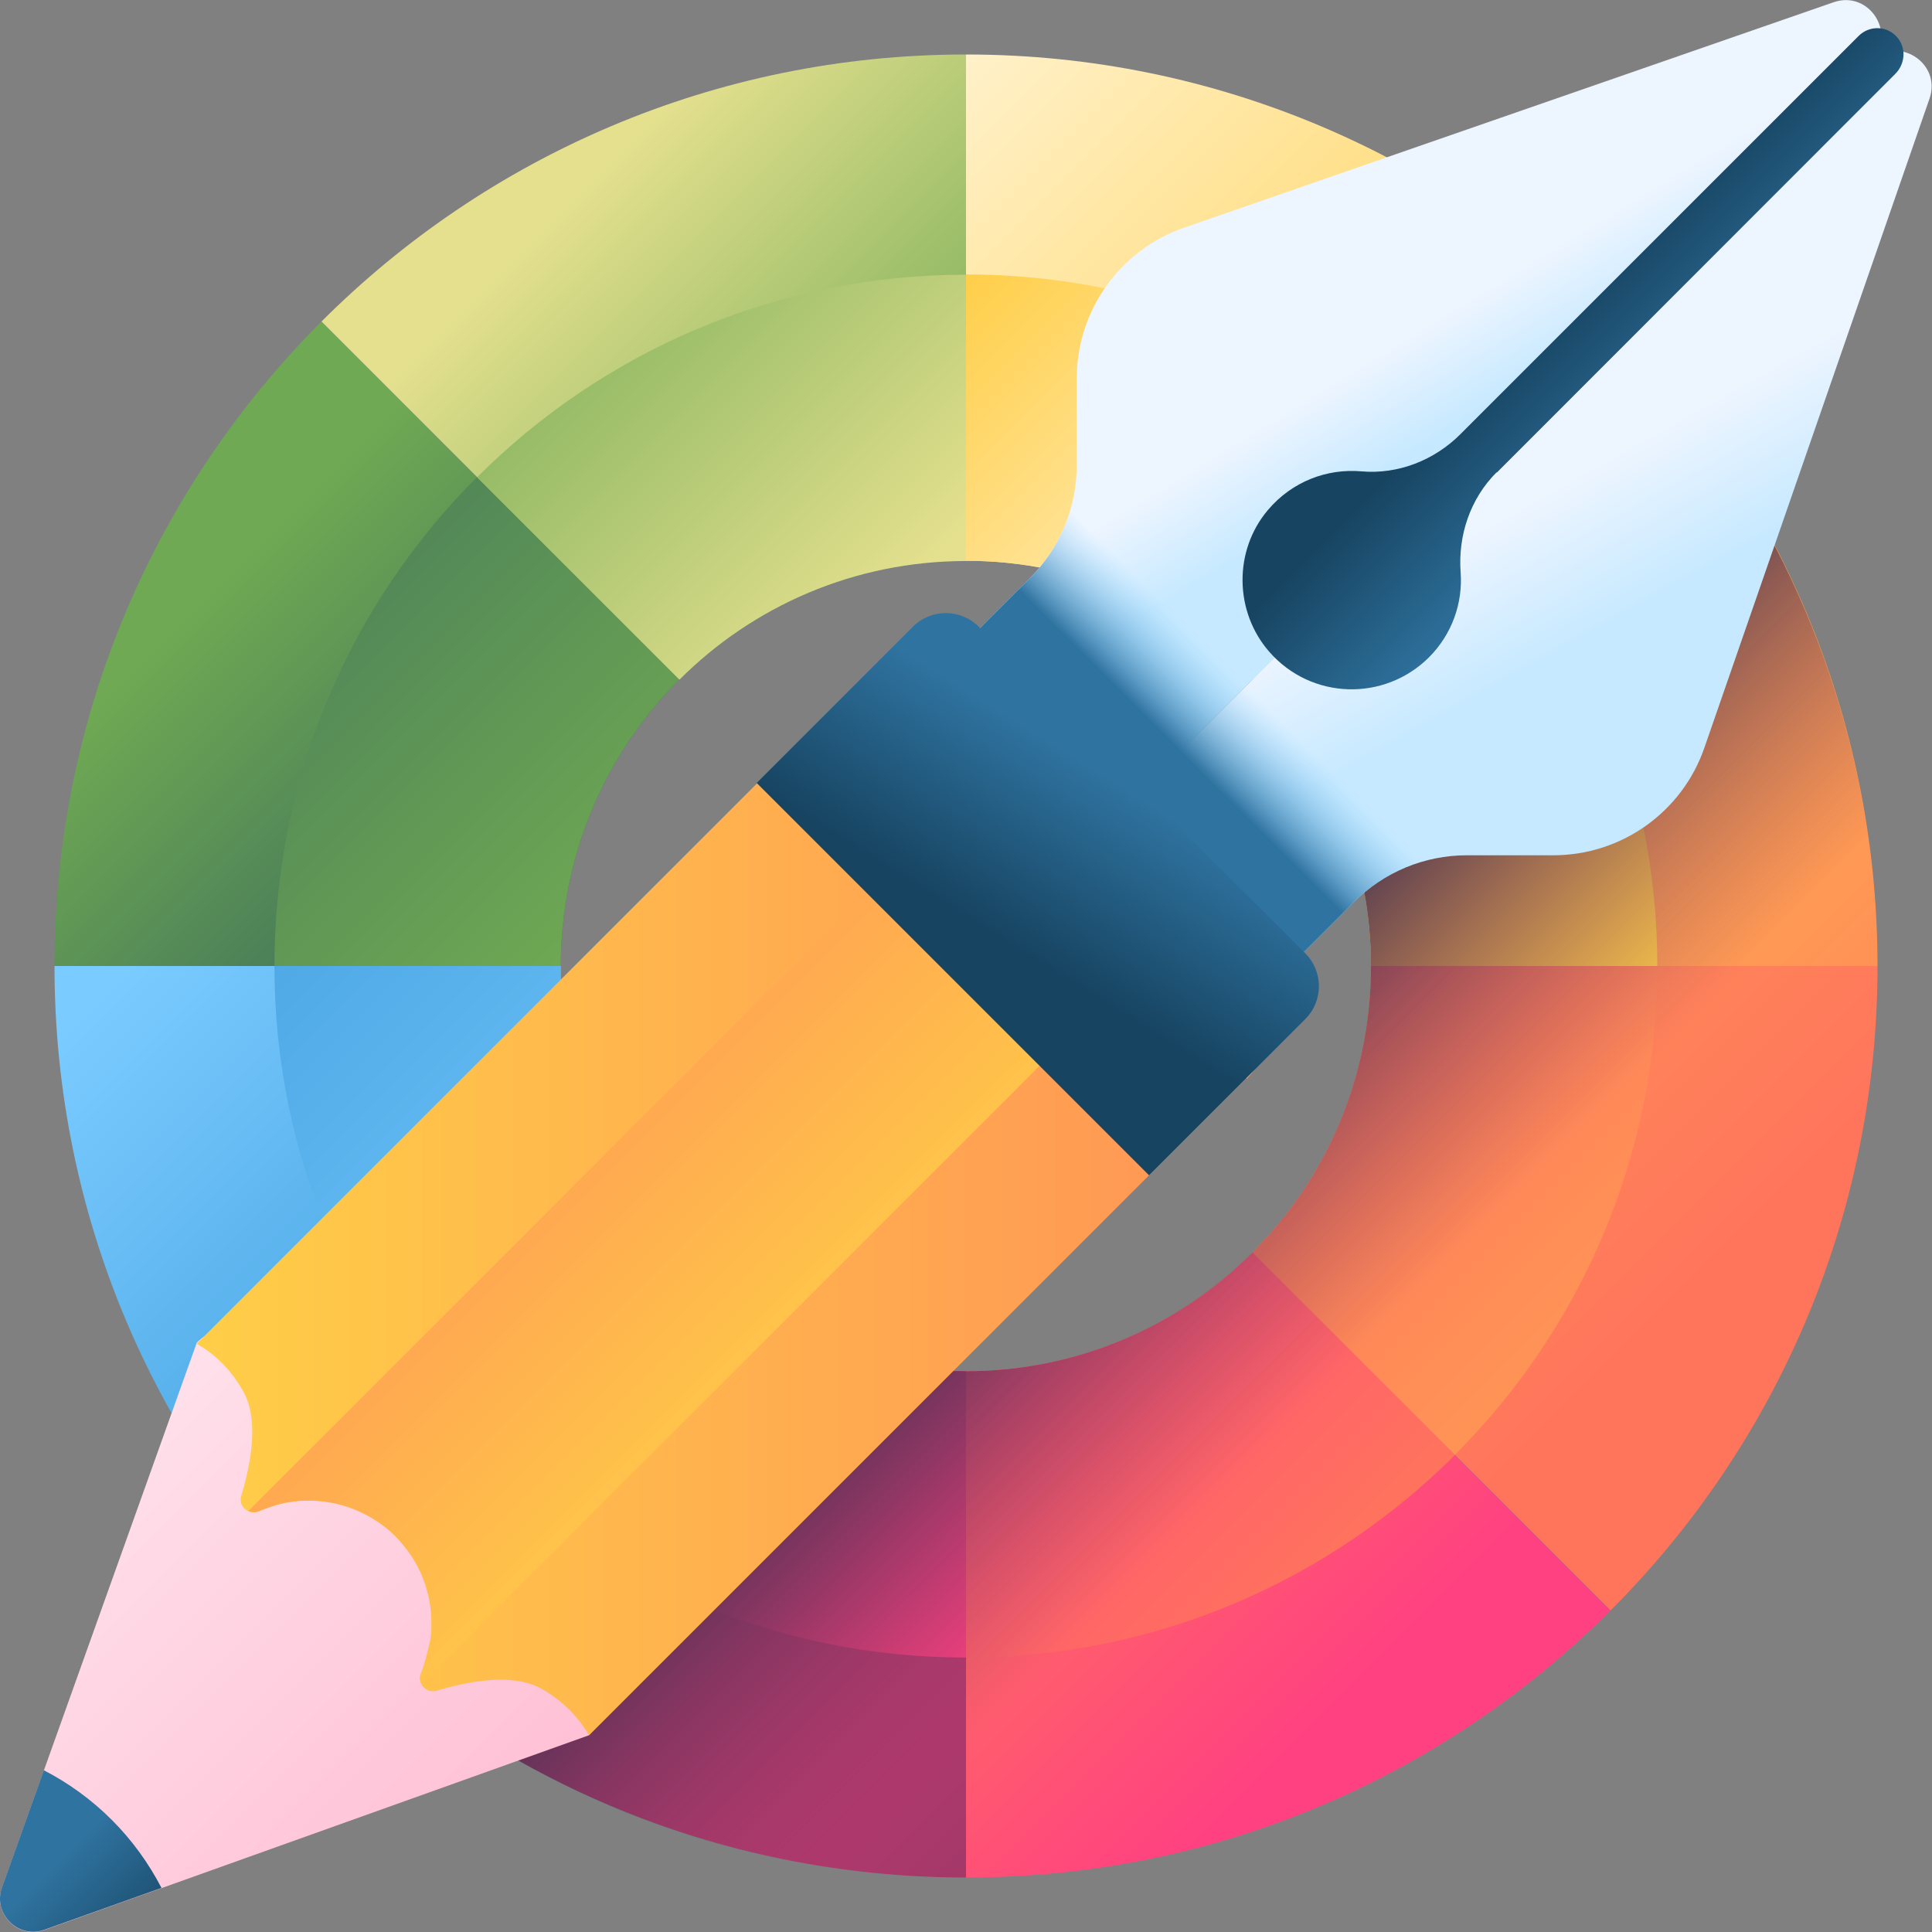 <?xml version="1.0" encoding="UTF-8"?>
<svg id="Warstwa_1" data-name="Warstwa 1" xmlns="http://www.w3.org/2000/svg" xmlns:xlink="http://www.w3.org/1999/xlink" viewBox="0 0 78 78">
  <rect x="0" y="0" width="78" height="78" fill="#808080" stroke="none"/>
  <defs>
    <style>
      .cls-1 {
        fill: url(#Gradient_bez_nazwy_13);
      }

      .cls-2 {
        fill: url(#Gradient_bez_nazwy_18);
      }

      .cls-3 {
        fill: url(#Gradient_bez_nazwy_9-2);
      }

      .cls-4 {
        fill: url(#Gradient_bez_nazwy_15-2);
      }

      .cls-5 {
        fill: url(#Gradient_bez_nazwy_16);
      }

      .cls-6 {
        fill: url(#Gradient_bez_nazwy_26-3);
      }

      .cls-7 {
        fill: url(#Gradient_bez_nazwy_14);
      }

      .cls-8 {
        fill: url(#Gradient_bez_nazwy_11);
      }

      .cls-9 {
        fill: url(#Gradient_bez_nazwy_17);
      }

      .cls-10 {
        fill: url(#Gradient_bez_nazwy_11-2);
      }

      .cls-11 {
        fill: url(#Gradient_bez_nazwy_20);
      }

      .cls-12 {
        fill: url(#Gradient_bez_nazwy_20-4);
      }

      .cls-13 {
        fill: url(#Gradient_bez_nazwy_23);
      }

      .cls-14 {
        fill: url(#Gradient_bez_nazwy_10);
      }

      .cls-15 {
        fill: url(#Gradient_bez_nazwy_20-3);
      }

      .cls-16 {
        fill: url(#Gradient_bez_nazwy_10-2);
      }

      .cls-17 {
        fill: url(#Gradient_bez_nazwy_23-2);
      }

      .cls-18 {
        fill: url(#Gradient_bez_nazwy_26-2);
      }

      .cls-19 {
        fill: url(#Gradient_bez_nazwy_15);
      }

      .cls-20 {
        fill: url(#Gradient_bez_nazwy_14-2);
      }

      .cls-21 {
        fill: url(#Gradient_bez_nazwy_20-2);
      }

      .cls-22 {
        fill: url(#Gradient_bez_nazwy_9);
      }

      .cls-23 {
        fill: url(#Gradient_bez_nazwy_13-2);
      }

      .cls-24 {
        fill: url(#Gradient_bez_nazwy_25);
      }

      .cls-25 {
        fill: url(#Gradient_bez_nazwy_26);
      }

      .cls-26 {
        fill: url(#Gradient_bez_nazwy_16-2);
      }
    </style>
    <linearGradient id="Gradient_bez_nazwy_9" data-name="Gradient bez nazwy 9" x1="34.88" y1="79.18" x2="59.12" y2="54.95" gradientTransform="translate(0 80.31) scale(1 -1)" gradientUnits="userSpaceOnUse">
      <stop offset="0" stop-color="#fff5d9"/>
      <stop offset="1" stop-color="#ffce47"/>
    </linearGradient>
    <linearGradient id="Gradient_bez_nazwy_10" data-name="Gradient bez nazwy 10" x1="6.87" y1="54.8" x2="17.72" y2="43.96" gradientTransform="translate(0 80.31) scale(1 -1)" gradientUnits="userSpaceOnUse">
      <stop offset="0" stop-color="#6fa953"/>
      <stop offset="1" stop-color="#43765a"/>
    </linearGradient>
    <linearGradient id="Gradient_bez_nazwy_11" data-name="Gradient bez nazwy 11" x1="24.56" y1="73.77" x2="38.81" y2="59.51" gradientTransform="translate(0 80.31) scale(1 -1)" gradientUnits="userSpaceOnUse">
      <stop offset="0" stop-color="#e4e08e"/>
      <stop offset="1" stop-color="#6fa953"/>
    </linearGradient>
    <linearGradient id="Gradient_bez_nazwy_20" data-name="Gradient bez nazwy 20" x1="50.56" y1="63.51" x2="73.69" y2="40.37" gradientTransform="translate(0 80.31) scale(1 -1)" gradientUnits="userSpaceOnUse">
      <stop offset="0" stop-color="#ffce47"/>
      <stop offset="1" stop-color="#ff9356"/>
    </linearGradient>
    <linearGradient id="Gradient_bez_nazwy_13" data-name="Gradient bez nazwy 13" x1="55.7" y1="42.63" x2="69.11" y2="29.22" gradientTransform="translate(0 80.31) scale(1 -1)" gradientUnits="userSpaceOnUse">
      <stop offset="0" stop-color="#ff9356"/>
      <stop offset="1" stop-color="#ff755c"/>
    </linearGradient>
    <linearGradient id="Gradient_bez_nazwy_14" data-name="Gradient bez nazwy 14" x1="4.94" y1="41" x2="20.72" y2="25.22" gradientTransform="translate(0 80.31) scale(1 -1)" gradientUnits="userSpaceOnUse">
      <stop offset="0" stop-color="#7acbff"/>
      <stop offset="1" stop-color="#45a2e0"/>
    </linearGradient>
    <linearGradient id="Gradient_bez_nazwy_15" data-name="Gradient bez nazwy 15" x1="38.83" y1="22.85" x2="52.07" y2="9.61" gradientTransform="translate(0 80.31) scale(1 -1)" gradientUnits="userSpaceOnUse">
      <stop offset="0" stop-color="#ff755c"/>
      <stop offset="1" stop-color="#ff4181"/>
    </linearGradient>
    <linearGradient id="Gradient_bez_nazwy_16" data-name="Gradient bez nazwy 16" x1="16.23" y1="29.71" x2="48.24" y2="-2.31" gradientTransform="translate(0 80.31) scale(1 -1)" gradientUnits="userSpaceOnUse">
      <stop offset="0" stop-color="#ff4181"/>
      <stop offset="1" stop-color="#843561"/>
    </linearGradient>
    <linearGradient id="Gradient_bez_nazwy_9-2" data-name="Gradient bez nazwy 9" x1="53.49" y1="54.32" x2="38.57" y2="69.24" xlink:href="#Gradient_bez_nazwy_9"/>
    <linearGradient id="Gradient_bez_nazwy_10-2" data-name="Gradient bez nazwy 10" x1="24.02" y1="42.08" x2="5.53" y2="60.56" xlink:href="#Gradient_bez_nazwy_10"/>
    <linearGradient id="Gradient_bez_nazwy_11-2" data-name="Gradient bez nazwy 11" x1="36.95" y1="56.95" x2="20.5" y2="73.41" xlink:href="#Gradient_bez_nazwy_11"/>
    <linearGradient id="Gradient_bez_nazwy_20-2" data-name="Gradient bez nazwy 20" x1="66.48" y1="41.33" x2="49.11" y2="58.69" xlink:href="#Gradient_bez_nazwy_20"/>
    <linearGradient id="Gradient_bez_nazwy_13-2" data-name="Gradient bez nazwy 13" x1="65.28" y1="28.62" x2="53.68" y2="40.22" xlink:href="#Gradient_bez_nazwy_13"/>
    <linearGradient id="Gradient_bez_nazwy_14-2" data-name="Gradient bez nazwy 14" x1="28.58" y1="23.61" x2="7.16" y2="45.04" xlink:href="#Gradient_bez_nazwy_14"/>
    <linearGradient id="Gradient_bez_nazwy_15-2" data-name="Gradient bez nazwy 15" x1="52" y1="14.1" x2="36.39" y2="29.71" xlink:href="#Gradient_bez_nazwy_15"/>
    <linearGradient id="Gradient_bez_nazwy_16-2" data-name="Gradient bez nazwy 16" x1="39.2" y1="12.99" x2="20.15" y2="32.04" xlink:href="#Gradient_bez_nazwy_16"/>
    <linearGradient id="Gradient_bez_nazwy_17" data-name="Gradient bez nazwy 17" x1="54.59" y1="25.41" x2="43.52" y2="36.49" gradientTransform="translate(0 80.31) scale(1 -1)" gradientUnits="userSpaceOnUse">
      <stop offset="0" stop-color="#843561" stop-opacity="0"/>
      <stop offset="1" stop-color="#3a2f4d"/>
    </linearGradient>
    <linearGradient id="Gradient_bez_nazwy_18" data-name="Gradient bez nazwy 18" x1="-98.05" y1="-1124.07" x2="-75.74" y2="-1124.07" gradientTransform="translate(869.28 -667.93) rotate(45) scale(1 -1)" gradientUnits="userSpaceOnUse">
      <stop offset="0" stop-color="#ffe0ea"/>
      <stop offset="1" stop-color="#ffc0d5"/>
    </linearGradient>
    <linearGradient id="Gradient_bez_nazwy_20-3" data-name="Gradient bez nazwy 20" x1="7.91" y1="31.76" x2="51.01" y2="31.76" xlink:href="#Gradient_bez_nazwy_20"/>
    <linearGradient id="Gradient_bez_nazwy_20-4" data-name="Gradient bez nazwy 20" x1="35.47" y1="24.68" x2="19.55" y2="40.6" xlink:href="#Gradient_bez_nazwy_20"/>
    <linearGradient id="Gradient_bez_nazwy_26" data-name="Gradient bez nazwy 26" x1="-87.57" y1="-1134.37" x2="-81.88" y2="-1134.37" gradientTransform="translate(869.28 -667.93) rotate(45) scale(1 -1)" gradientUnits="userSpaceOnUse">
      <stop offset="0" stop-color="#2f73a0"/>
      <stop offset="1" stop-color="#174461"/>
    </linearGradient>
    <linearGradient id="Gradient_bez_nazwy_23" data-name="Gradient bez nazwy 23" x1="-227.66" y1="-657.63" x2="-223.77" y2="-658.57" gradientTransform="translate(684.61 -291.49) rotate(45) scale(1 -1)" gradientUnits="userSpaceOnUse">
      <stop offset="0" stop-color="#edf5ff"/>
      <stop offset="1" stop-color="#c7e9ff"/>
    </linearGradient>
    <linearGradient id="Gradient_bez_nazwy_23-2" data-name="Gradient bez nazwy 23" x1="-219.28" y1="-658.54" x2="-213.72" y2="-660.11" xlink:href="#Gradient_bez_nazwy_23"/>
    <linearGradient id="Gradient_bez_nazwy_26-2" data-name="Gradient bez nazwy 26" x1="-217.9" y1="-652.39" x2="-224.75" y2="-652.39" gradientTransform="translate(684.61 -291.49) rotate(45) scale(1 -1)" xlink:href="#Gradient_bez_nazwy_26"/>
    <linearGradient id="Gradient_bez_nazwy_25" data-name="Gradient bez nazwy 25" x1="-221.99" y1="-674.22" x2="-221.99" y2="-677.96" gradientTransform="translate(684.61 -291.49) rotate(45) scale(1 -1)" gradientUnits="userSpaceOnUse">
      <stop offset="0" stop-color="#7acbff" stop-opacity="0"/>
      <stop offset="1" stop-color="#2f73a0"/>
    </linearGradient>
    <linearGradient id="Gradient_bez_nazwy_26-3" data-name="Gradient bez nazwy 26" x1="-222.77" y1="-680.45" x2="-221.01" y2="-688.04" gradientTransform="translate(684.61 -291.49) rotate(45) scale(1 -1)" xlink:href="#Gradient_bez_nazwy_26"/>
  </defs>
  <g>
    <g>
      <g>
        <path class="cls-22" d="m65.02,12.98l-14.45,14.45c-2.96-2.96-7.05-4.79-11.57-4.79V2.2c10.16,0,19.36,4.12,26.02,10.78Z"/>
        <path class="cls-14" d="m27.43,27.43c-2.96,2.96-4.79,7.05-4.79,11.57H2.2c0-10.16,4.12-19.36,10.78-26.02l14.45,14.45Z"/>
        <path class="cls-8" d="m39,2.2v20.44c-4.52,0-8.61,1.83-11.57,4.79l-14.45-14.45c6.66-6.66,15.86-10.78,26.02-10.78h0Z"/>
        <path class="cls-11" d="m75.8,39h-20.44c0-4.52-1.83-8.61-4.79-11.57l14.45-14.45c6.66,6.66,10.78,15.86,10.78,26.02h0Z"/>
        <path class="cls-1" d="m75.8,39c0,10.16-4.12,19.36-10.78,26.02l-14.45-14.45c2.96-2.96,4.79-7.05,4.79-11.57h20.44Z"/>
        <path class="cls-7" d="m27.43,50.57l-14.45,14.45c-6.66-6.66-10.78-15.86-10.78-26.02h20.44c0,4.52,1.83,8.61,4.79,11.57Z"/>
        <path class="cls-19" d="m65.02,65.02c-6.66,6.66-15.86,10.78-26.02,10.78v-20.44c4.52,0,8.61-1.83,11.57-4.79l14.45,14.45Z"/>
        <path class="cls-5" d="m39,55.36v20.44c-10.16,0-19.36-4.12-26.02-10.78l14.45-14.45c2.96,2.96,7.05,4.79,11.57,4.79Z"/>
      </g>
      <g>
        <path class="cls-3" d="m58.74,19.26l-8.17,8.17c-2.96-2.96-7.05-4.79-11.57-4.79v-11.56c7.71,0,14.69,3.12,19.74,8.18h0Z"/>
        <path class="cls-16" d="m27.43,27.43c-2.96,2.96-4.79,7.05-4.79,11.57h-11.56c0-7.71,3.12-14.69,8.18-19.74l8.17,8.17Z"/>
        <path class="cls-10" d="m39,11.09v11.56c-4.52,0-8.61,1.83-11.57,4.79l-8.17-8.17c5.05-5.05,12.03-8.18,19.74-8.18Z"/>
        <path class="cls-21" d="m66.91,39h-11.56c0-4.52-1.83-8.61-4.79-11.57l8.17-8.17c5.05,5.05,8.18,12.03,8.18,19.74h0Z"/>
        <path class="cls-23" d="m66.91,39c0,7.71-3.12,14.69-8.18,19.74l-8.17-8.17c2.96-2.96,4.79-7.05,4.79-11.57h11.56Z"/>
        <path class="cls-20" d="m27.43,50.57l-8.17,8.17c-5.05-5.05-8.18-12.03-8.18-19.74h11.56c0,4.52,1.83,8.61,4.79,11.57Z"/>
        <path class="cls-4" d="m58.74,58.74c-5.05,5.05-12.03,8.18-19.74,8.18v-11.56c4.52,0,8.61-1.83,11.57-4.79l8.17,8.17Z"/>
        <path class="cls-26" d="m39,55.36v11.56c-7.71,0-14.69-3.12-19.74-8.18l8.17-8.17c2.96,2.96,7.05,4.79,11.57,4.79h0Z"/>
      </g>
    </g>
    <path class="cls-9" d="m69.27,18.07l-15.02,15.02c.71,1.83,1.1,3.83,1.1,5.91,0,4.52-1.83,8.61-4.79,11.57s-7.05,4.79-11.57,4.79c-2.08,0-4.08-.39-5.91-1.1l-15.02,15.02c5.94,4.12,13.15,6.53,20.93,6.53,10.16,0,19.36-4.12,26.02-10.78,6.66-6.66,10.78-15.86,10.78-26.02,0-7.77-2.41-14.99-6.53-20.93h0Z"/>
  </g>
  <g>
    <g>
      <path class="cls-2" d="m7.94,54.22L.08,76.21c-.38,1.06.65,2.09,1.71,1.71l21.98-7.86c4.39-4.39-11.45-20.22-15.84-15.84h0Z"/>
      <path class="cls-15" d="m50.32,43.52l-26.54,26.54c-.43-.75-1.09-1.42-1.94-1.89-1.15-.64-2.96-.29-4.21.09-.27.08-.52-.06-.62-.28-.06-.13-.08-.29,0-.45,0,0,0,0,0,0,.07-.16.13-.32.18-.48.02-.08.05-.16.07-.23,0,0,0,0,0-.01.07-.25.11-.5.14-.76,0-.08.01-.17.02-.25,0-.14,0-.28,0-.42-.03-.98-.35-1.95-.96-2.77-.15-.2-.31-.39-.49-.58-.18-.18-.37-.35-.58-.49-.94-.69-2.08-1.01-3.19-.95-.08,0-.17.01-.25.02-.26.03-.51.07-.76.14,0,0,0,0-.01,0-.08.02-.16.05-.23.07-.08.03-.16.05-.25.09-.08.03-.16.06-.23.1t0,0c-.16.07-.32.06-.45,0-.22-.1-.36-.35-.28-.62.38-1.25.73-3.05.09-4.2-.47-.85-1.13-1.51-1.89-1.94l26.54-26.54c1.2-1.19,3.13-1.19,4.33,0l2.26,2.26,7,7,2.26,2.26c1.19,1.19,1.19,3.13,0,4.33h0Z"/>
      <path class="cls-12" d="m48.06,36.94l-31.05,31.05c-.06-.13-.08-.29,0-.45,0,0,0,0,0,0,.07-.16.37-1.24.39-1.49.01-.09.02-.17.02-.25.06-1.12-.26-2.25-.95-3.19-.15-.2-.31-.39-.49-.58-.18-.18-.37-.35-.58-.49-.94-.69-2.08-1.01-3.19-.95-.08,0-.17,0-.25.02-.25.02-.51.07-.76.14,0,0,0,0-.01,0-.08.02-.64.22-.71.25t0,0c-.16.07-.32.06-.45,0l31.05-31.05,7,7Z"/>
      <path class="cls-25" d="m4.52,73.48c-.83-.83-1.76-1.5-2.75-2.01l-1.69,4.73c-.38,1.06.65,2.09,1.71,1.71l4.73-1.69c-.51-.98-1.17-1.91-2.01-2.75Z"/>
    </g>
    <g>
      <g>
        <g>
          <path class="cls-13" d="m75.52,2.48l-32.05,32.05-4.69-4.69c-1.02-1.02-1.02-2.68,0-3.7l2.8-2.8c1.21-1.21,1.89-2.85,1.89-4.56v-3.49c0-2.75,1.74-5.2,4.34-6.1L74.03.09c1.45-.5,2.58,1.3,1.5,2.39Z"/>
          <path class="cls-17" d="m75.52,2.48l-32.05,32.05,4.69,4.69c1.02,1.02,2.68,1.02,3.7,0l2.8-2.8c1.21-1.21,2.85-1.89,4.56-1.89h3.49c2.75,0,5.2-1.74,6.1-4.34l9.09-26.21c.5-1.45-1.3-2.58-2.39-1.5Z"/>
        </g>
        <path class="cls-18" d="m60.43,19.08L76.52,2.98c.4-.4.45-1.05.07-1.48-.41-.47-1.12-.48-1.55-.05l-16.08,16.08c-1.05,1.05-2.51,1.63-4,1.5-1.37-.12-2.79.4-3.77,1.56-1.39,1.64-1.36,4.1.05,5.72,1.7,1.95,4.65,2.02,6.45.23.94-.94,1.37-2.2,1.28-3.43-.11-1.5.39-2.98,1.45-4.04Z"/>
        <path class="cls-24" d="m43.21,20.62c-.3,1.01-.86,1.95-1.62,2.71l-2.8,2.8c-1.02,1.02-1.02,2.68,0,3.7l4.69,4.69,4.69,4.69c1.02,1.02,2.68,1.02,3.7,0l2.8-2.8c.76-.76,1.7-1.31,2.71-1.62l-14.17-14.17Z"/>
      </g>
      <path class="cls-6" d="m46.39,47.45l-15.84-15.84,6.31-6.31c.73-.73,1.92-.73,2.65,0l13.19,13.19c.73.73.73,1.92,0,2.65l-6.31,6.31Z"/>
    </g>
  </g>
</svg>